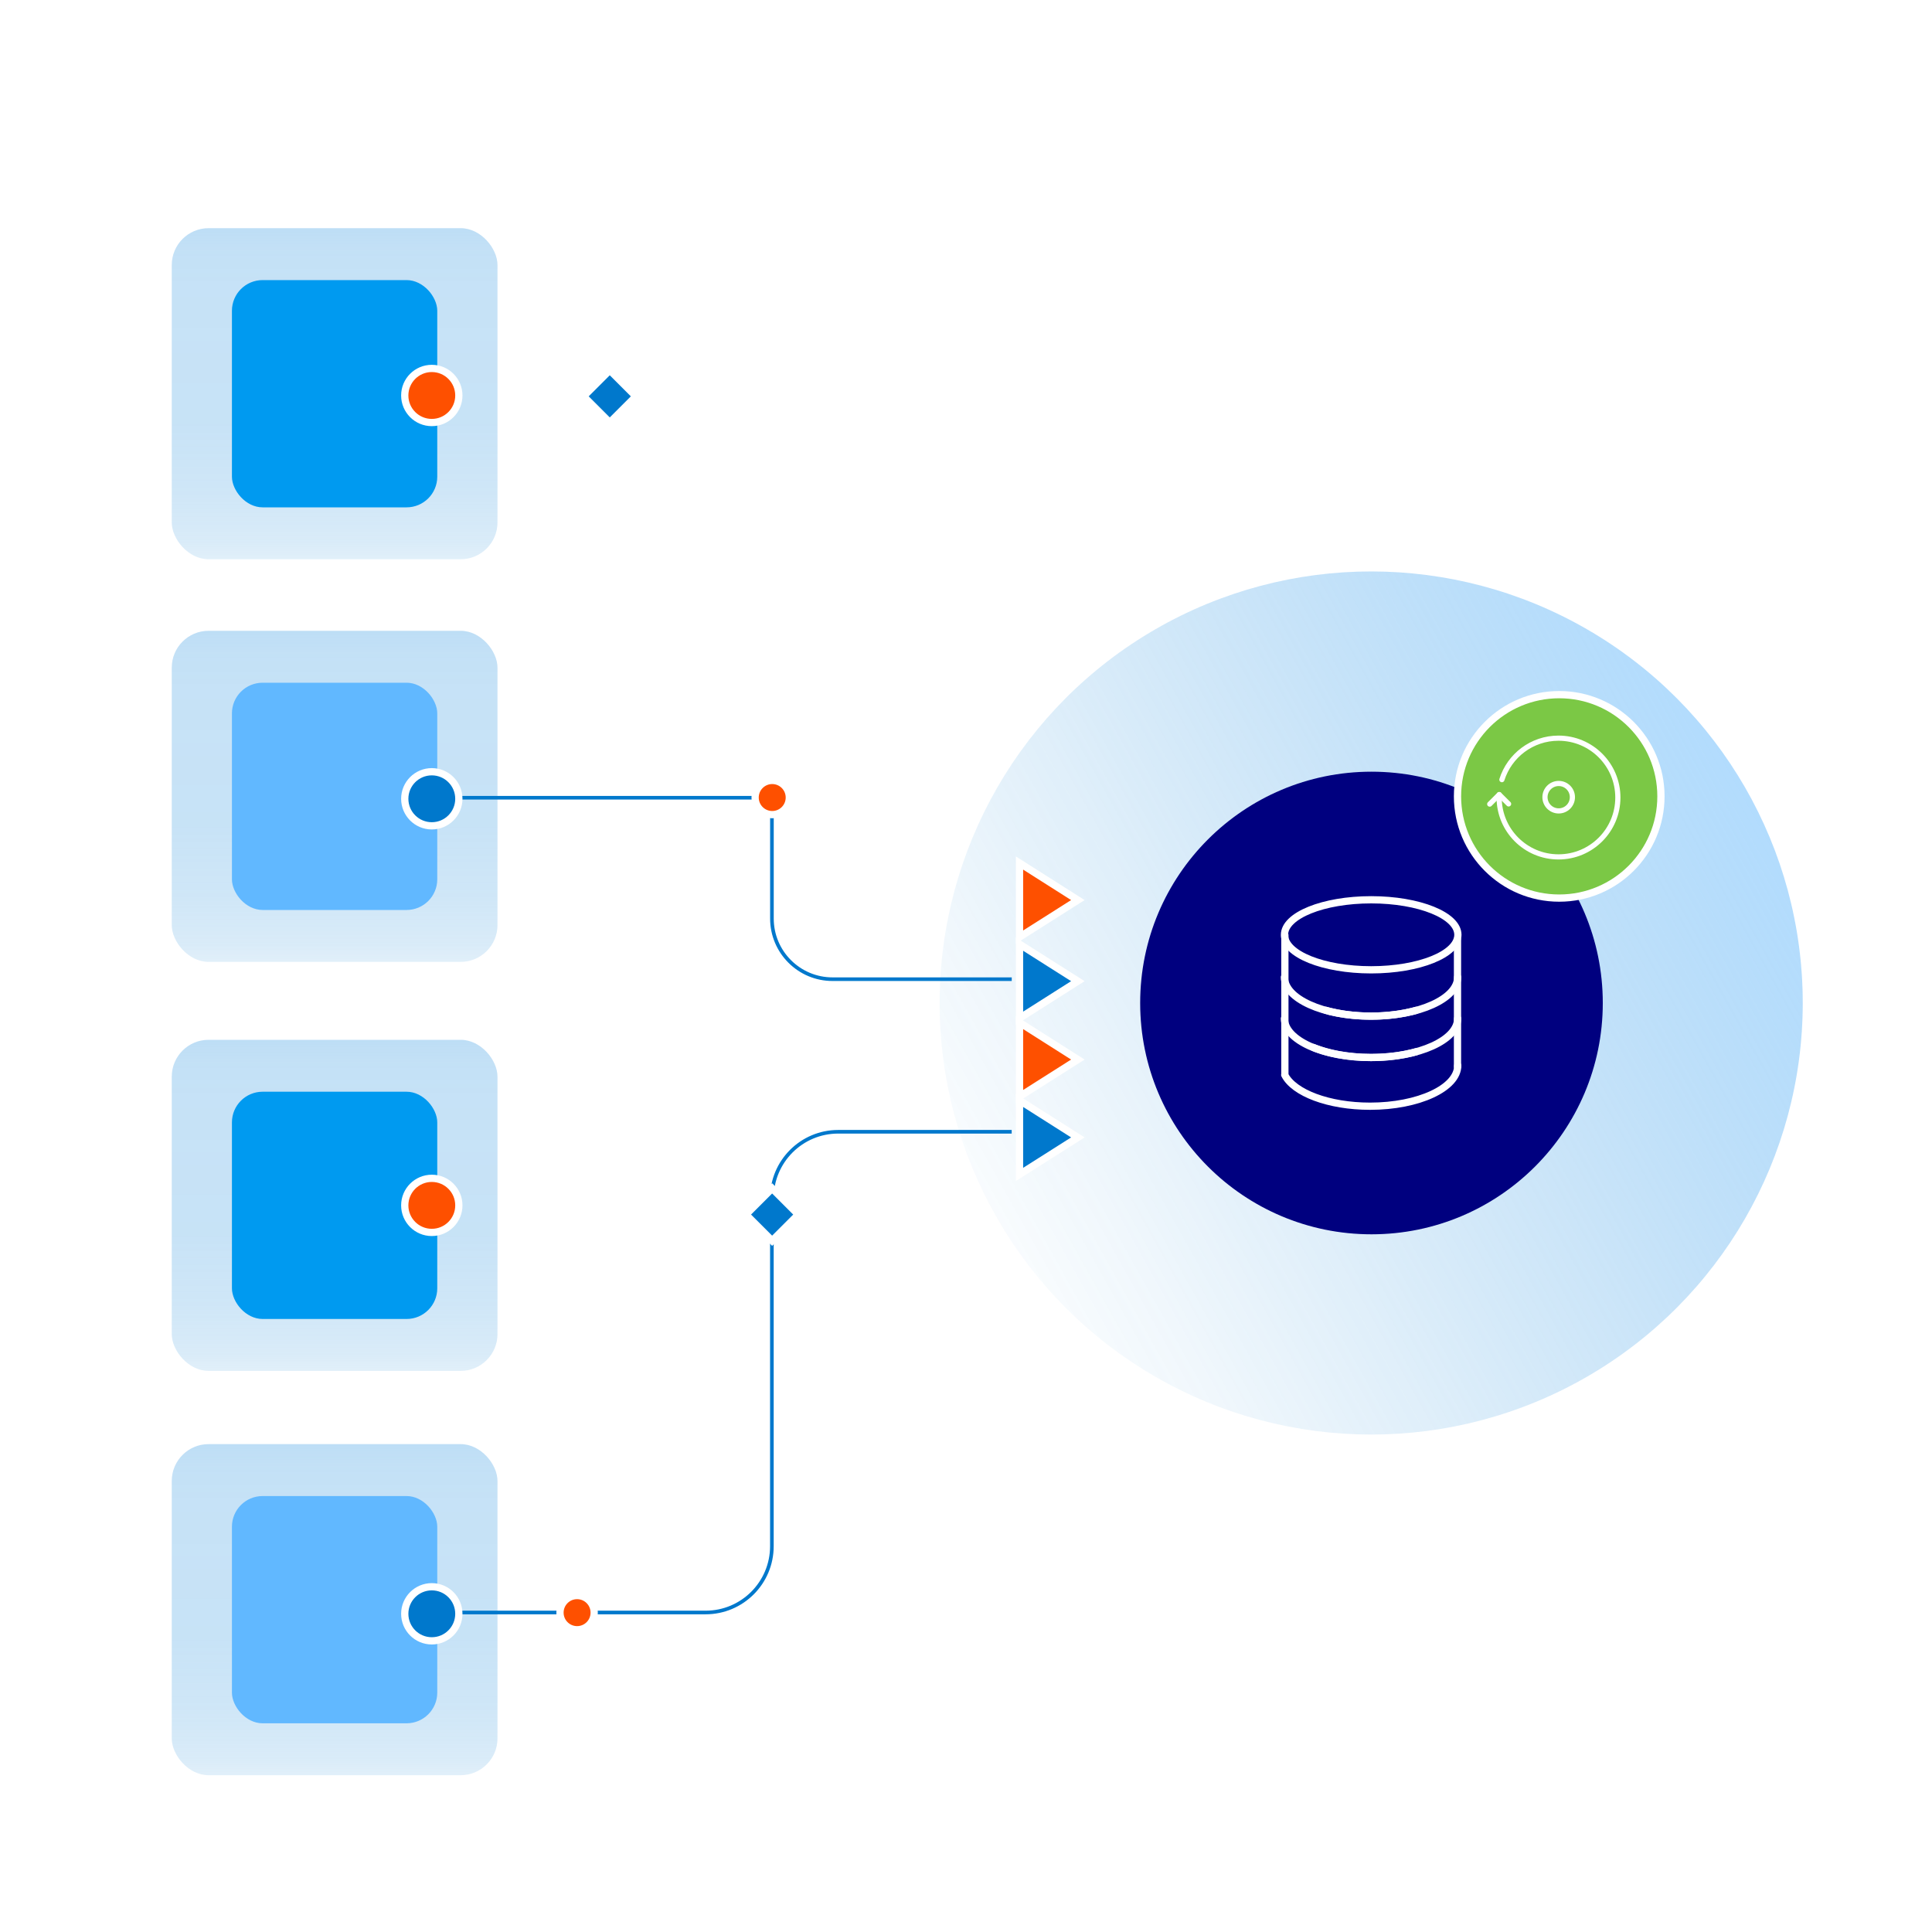 <?xml version="1.0" encoding="UTF-8"?><svg id="Layer_1" xmlns="http://www.w3.org/2000/svg" xmlns:xlink="http://www.w3.org/1999/xlink" viewBox="0 0 400 400"><defs><style>.cls-1{fill:#7bc845;}.cls-1,.cls-2,.cls-3,.cls-4,.cls-5,.cls-6,.cls-7{stroke-miterlimit:10;}.cls-1,.cls-3,.cls-8,.cls-4,.cls-6,.cls-7{stroke:#fff;stroke-linecap:round;}.cls-1,.cls-3,.cls-4,.cls-6{stroke-width:1.5px;}.cls-2{stroke-dasharray:0 3;}.cls-2,.cls-8,.cls-5,.cls-6,.cls-7{fill:none;}.cls-2,.cls-5{stroke:#0078cc;stroke-width:.75px;}.cls-3{fill:#0078cc;}.cls-9{fill:url(#linear-gradient);opacity:.5;}.cls-9,.cls-10,.cls-11,.cls-12,.cls-13,.cls-14,.cls-15,.cls-16{stroke-width:0px;}.cls-8{stroke-linejoin:round;}.cls-8,.cls-7{stroke-width:1.07px;}.cls-4{fill:#fe5000;}.cls-10{fill:url(#linear-gradient-5);}.cls-11{fill:#61b8ff;}.cls-12{fill:url(#linear-gradient-2);}.cls-13{fill:url(#linear-gradient-3);}.cls-14{fill:#00007f;filter:url(#drop-shadow-9);}.cls-15{fill:#009af0;}.cls-16{fill:url(#linear-gradient-4);}</style><linearGradient id="linear-gradient" x1="155.03" y1="279.63" x2="437.12" y2="122.08" gradientUnits="userSpaceOnUse"><stop offset=".1" stop-color="#0078cc" stop-opacity="0"/><stop offset=".16" stop-color="#037acd" stop-opacity=".03"/><stop offset=".25" stop-color="#0c80d2" stop-opacity=".13"/><stop offset=".36" stop-color="#1b8ada" stop-opacity=".28"/><stop offset=".5" stop-color="#3097e5" stop-opacity=".5"/><stop offset=".65" stop-color="#4aa9f3" stop-opacity=".77"/><stop offset=".77" stop-color="#61b8ff"/></linearGradient><filter id="drop-shadow-9" filterUnits="userSpaceOnUse"><feOffset dx="0" dy="0"/><feGaussianBlur result="blur" stdDeviation="7.29"/><feFlood flood-color="#000" flood-opacity=".15"/><feComposite in2="blur" operator="in"/><feComposite in="SourceGraphic"/></filter><linearGradient id="linear-gradient-2" x1="57.58" y1="127.98" x2="57.58" y2="16.38" gradientTransform="translate(11.7)" gradientUnits="userSpaceOnUse"><stop offset=".01" stop-color="#0078cc" stop-opacity="0"/><stop offset=".06" stop-color="#0a7ed1" stop-opacity=".07"/><stop offset=".14" stop-color="#1585d6" stop-opacity=".16"/><stop offset=".23" stop-color="#1d8bda" stop-opacity=".21"/><stop offset=".36" stop-color="#218edd" stop-opacity=".25"/><stop offset=".62" stop-color="#238fde" stop-opacity=".26"/><stop offset=".68" stop-color="#238fde" stop-opacity=".27"/><stop offset=".72" stop-color="#2691e0" stop-opacity=".3"/><stop offset=".76" stop-color="#2b94e2" stop-opacity=".36"/><stop offset=".79" stop-color="#3299e6" stop-opacity=".44"/><stop offset=".82" stop-color="#3b9feb" stop-opacity=".55"/><stop offset=".85" stop-color="#46a6f0" stop-opacity=".68"/><stop offset=".88" stop-color="#53aef7" stop-opacity=".83"/><stop offset=".91" stop-color="#61b8ff"/></linearGradient><linearGradient id="linear-gradient-3" x1="57.58" y1="211.34" x2="57.58" y2="99.74" xlink:href="#linear-gradient-2"/><linearGradient id="linear-gradient-4" y1="296.03" y2="184.43" xlink:href="#linear-gradient-2"/><linearGradient id="linear-gradient-5" x1="57.58" y1="379.73" x2="57.58" y2="268.13" xlink:href="#linear-gradient-2"/></defs><circle class="cls-9" cx="283.89" cy="207.66" r="89.35"/><circle class="cls-14" cx="283.95" cy="207.66" r="47.89"/><circle class="cls-1" cx="322.82" cy="164.88" r="21.06"/><path class="cls-7" d="M310.95,161.42c1.57-4.98,6.22-8.59,11.72-8.59,6.79,0,12.29,5.5,12.29,12.29s-5.5,12.29-12.29,12.29-12.29-5.5-12.29-12.29"/><line class="cls-8" x1="308.43" y1="166.48" x2="310.4" y2="164.51"/><line class="cls-8" x1="312.34" y1="166.44" x2="310.4" y2="164.51"/><circle class="cls-7" cx="322.71" cy="165.05" r="2.84"/><ellipse class="cls-6" cx="283.89" cy="193.54" rx="17.95" ry="7.25"/><path class="cls-6" d="M301.79,202.31c0,4.45-8.01,8.07-17.89,8.07-3.45,0-6.67-.44-9.4-1.2"/><path class="cls-6" d="M265.93,202.31c0,4.45,8.01,8.07,17.89,8.07,3.45,0,6.67-.44,9.4-1.2"/><path class="cls-6" d="M265.93,210.88c0,4.45,8.01,8.07,17.89,8.07,3.45,0,6.67-.44,9.4-1.2"/><path class="cls-6" d="M301.79,210.87c0,4.45-8.01,8.07-17.89,8.07-4.61,0-8.81-.79-11.98-2.07"/><path class="cls-6" d="M301.81,220.6c0,4.65-8.13,8.43-18.15,8.43-8.59,0-15.79-2.77-17.67-6.49"/><line class="cls-6" x1="301.76" y1="220.83" x2="301.76" y2="194.49"/><line class="cls-6" x1="266.02" y1="222.27" x2="266.02" y2="193.62"/><rect class="cls-12" x="35.56" y="47.24" width="67.44" height="68.55" rx="7.63" ry="7.63"/><rect class="cls-15" x="48.02" y="57.99" width="42.51" height="47.05" rx="6.35" ry="6.35"/><rect class="cls-13" x="35.56" y="130.6" width="67.44" height="68.55" rx="7.63" ry="7.63"/><rect class="cls-11" x="48.02" y="141.35" width="42.51" height="47.05" rx="6.35" ry="6.35"/><rect class="cls-16" x="35.56" y="215.28" width="67.44" height="68.55" rx="7.63" ry="7.63"/><rect class="cls-15" x="48.02" y="226.03" width="42.51" height="47.05" rx="6.35" ry="6.35"/><rect class="cls-10" x="35.56" y="298.99" width="67.44" height="68.55" rx="7.63" ry="7.63"/><rect class="cls-11" x="48.02" y="309.74" width="42.51" height="47.05" rx="6.35" ry="6.35"/><path class="cls-2" d="M95.01,81.88h44.88c11.01,0,19.94,8.93,19.94,19.94v66.95s0,2.19,0,2.19c0,8.84,7.16,16,16,16h33.65"/><path class="cls-5" d="M92.33,165.16h67.49v23.38s0,1.64,0,1.64c0,6.93,5.62,12.55,12.55,12.55h37.1"/><path class="cls-5" d="M92.88,333.85h53.2c7.59,0,13.73-6.15,13.73-13.73v-72.07c0-7.59,6.15-13.73,13.73-13.73h35.92"/><path class="cls-2" d="M94.95,249.88h64.87v-18.42c0-7.36,5.97-13.33,13.33-13.33h36.32"/><circle class="cls-4" cx="89.4" cy="81.88" r="5.6"/><circle class="cls-3" cx="89.4" cy="165.38" r="5.6"/><circle class="cls-4" cx="119.48" cy="333.88" r="3.54"/><circle class="cls-4" cx="159.88" cy="165.12" r="3.54"/><circle class="cls-3" cx="89.4" cy="334.12" r="5.6"/><circle class="cls-4" cx="89.4" cy="249.56" r="5.6"/><polygon class="cls-4" points="223.16 186.35 211.08 178.68 211.08 194.01 223.16 186.35"/><polygon class="cls-4" points="223.16 219.37 211.08 211.7 211.08 227.03 223.16 219.37"/><polygon class="cls-3" points="223.16 203.14 211.08 195.48 211.08 210.81 223.16 203.14"/><polygon class="cls-3" points="223.16 235.49 211.08 227.82 211.08 243.15 223.16 235.49"/><rect class="cls-3" x="122.41" y="78.22" width="7.67" height="7.67" transform="translate(95 -65.23) rotate(45)"/><rect class="cls-3" x="156.04" y="247.64" width="7.67" height="7.67" transform="translate(95.09 542.33) rotate(-135)"/></svg>